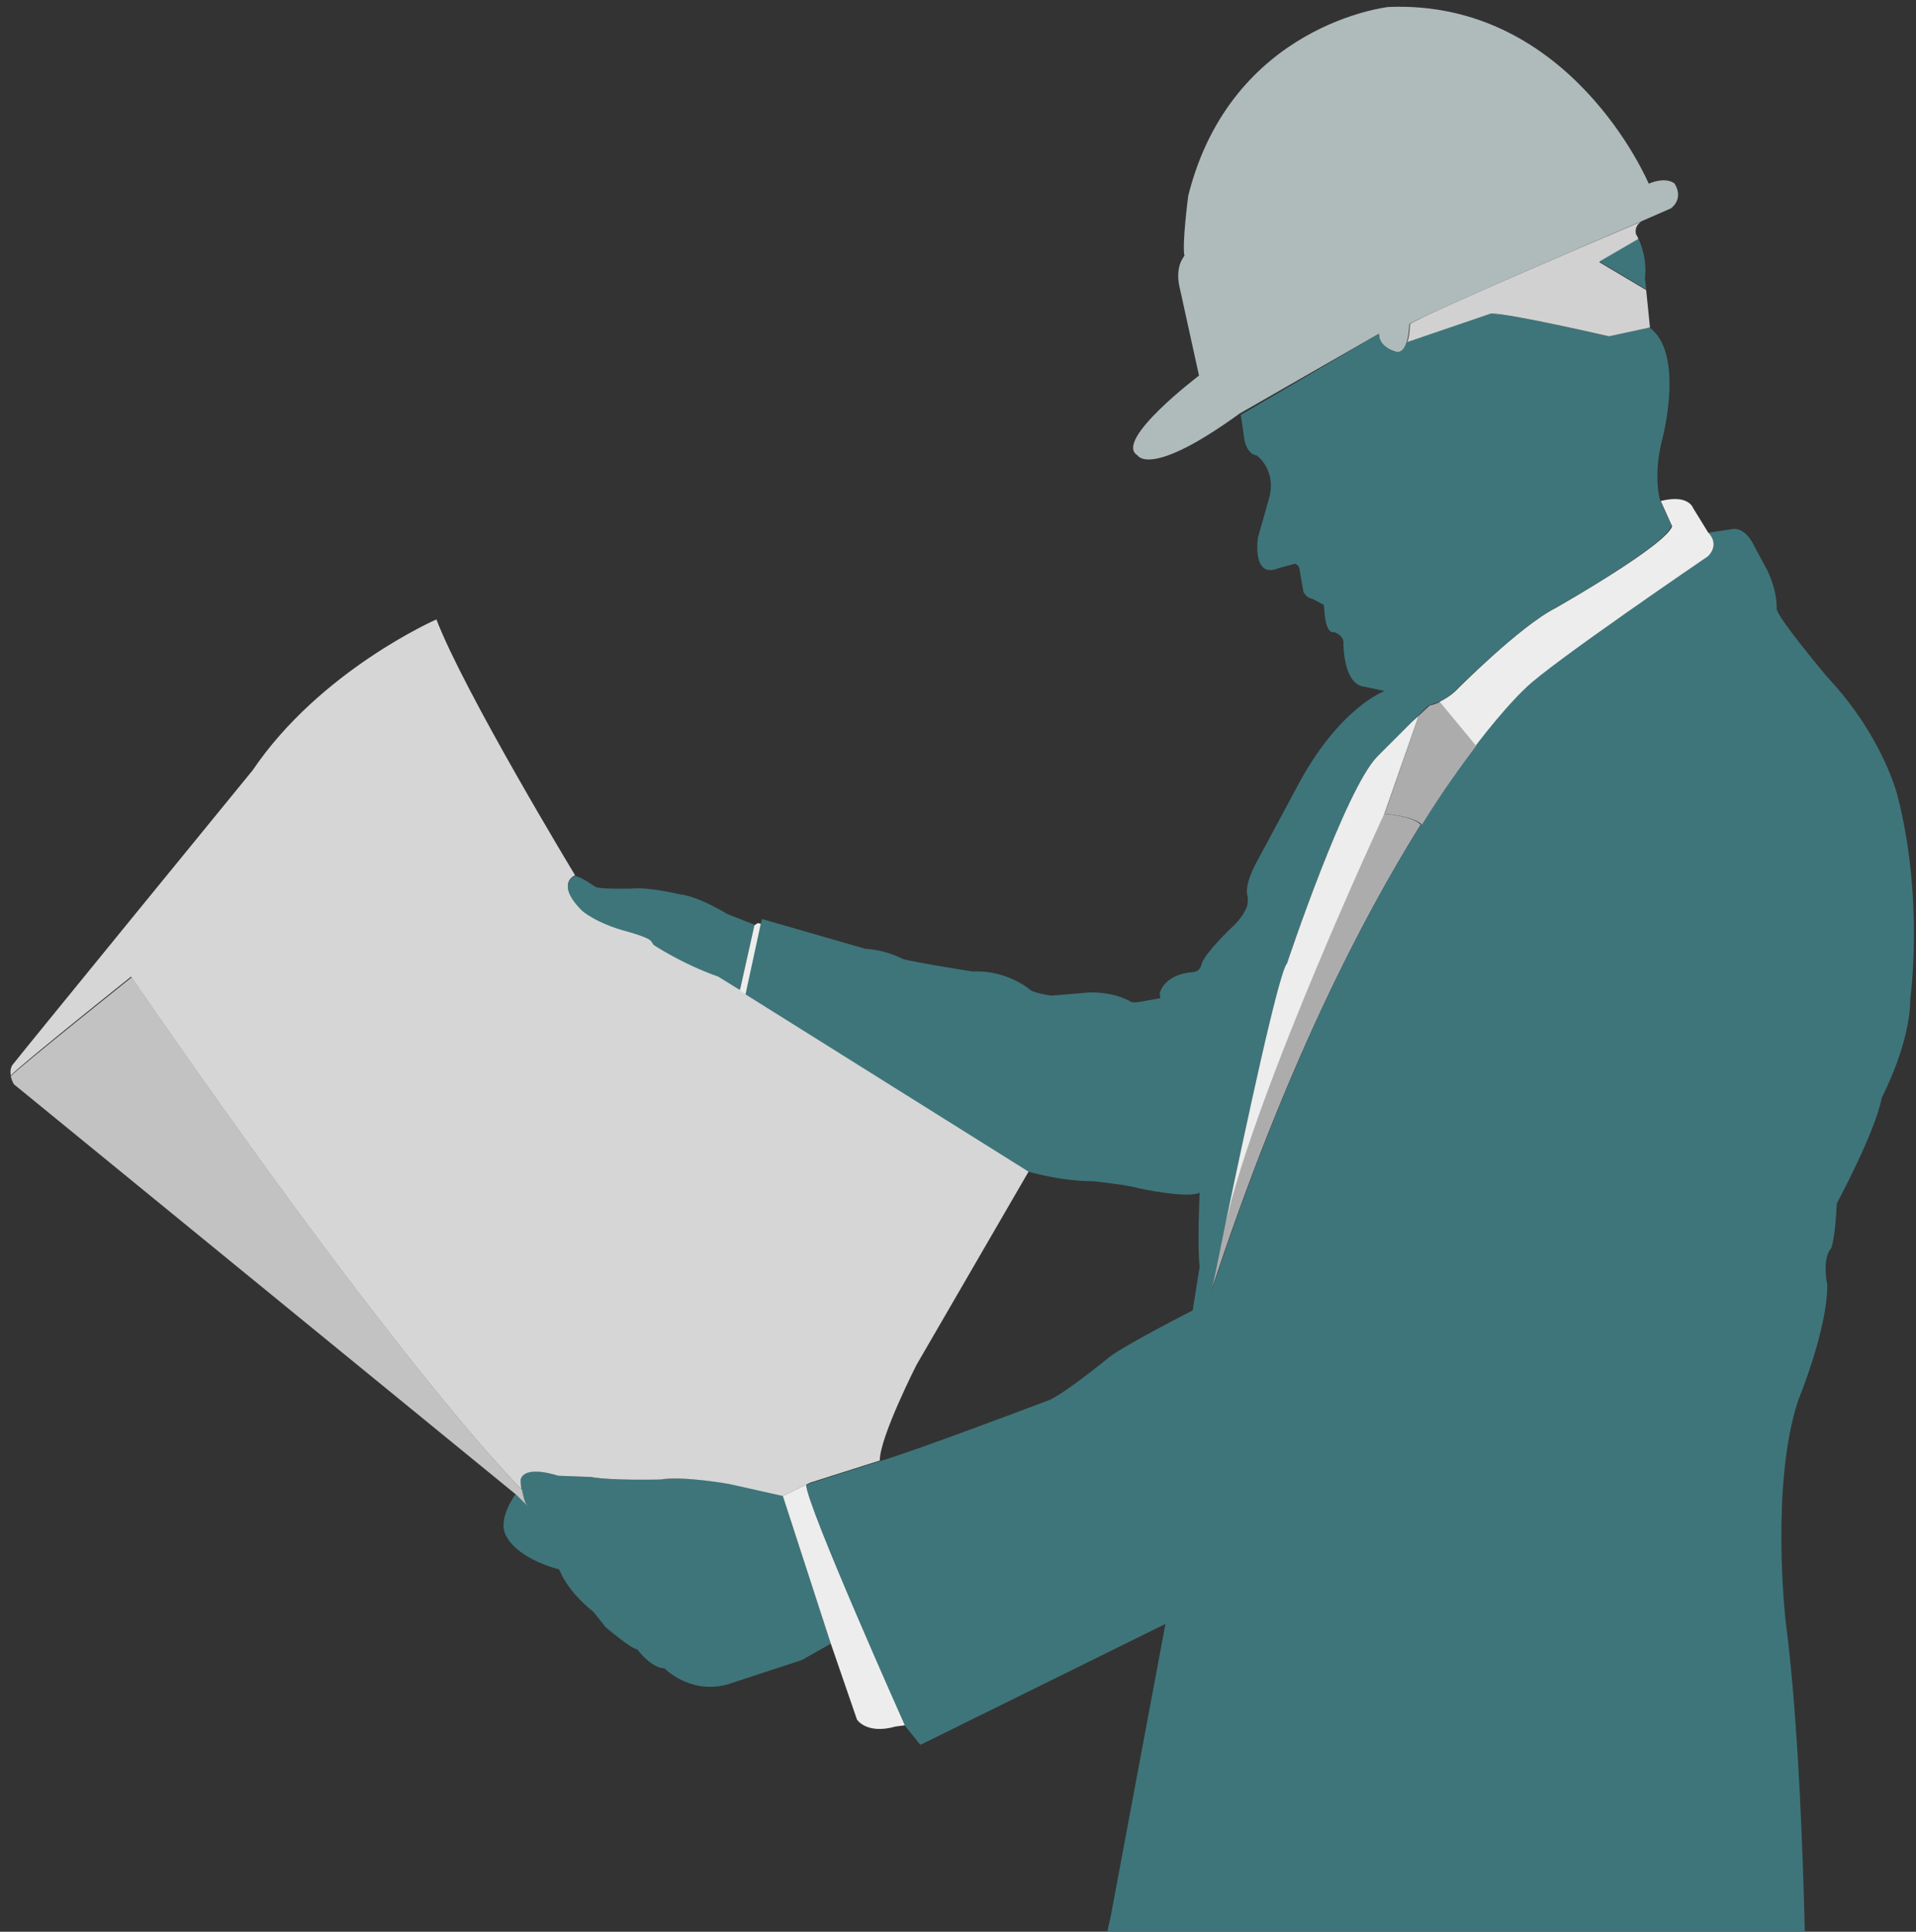 <?xml version="1.0" encoding="utf-8"?>
<!-- Generator: Adobe Illustrator 18.0.0, SVG Export Plug-In . SVG Version: 6.00 Build 0)  -->
<!DOCTYPE svg PUBLIC "-//W3C//DTD SVG 1.1//EN" "http://www.w3.org/Graphics/SVG/1.1/DTD/svg11.dtd">
<svg version="1.1" id="Layer_3" xmlns="http://www.w3.org/2000/svg" xmlns:xlink="http://www.w3.org/1999/xlink" x="0px" y="0px"
	 viewBox="0 0 302.5 305" enable-background="new 0 0 302.5 305" xml:space="preserve">
<rect x="0" y="0" width="302.5" height="305" fill="#333333" stroke="none"/>
<g>
	<defs>
		<rect id="SVGID_1_" x="-38.5" y="-64" width="454" height="369"/>
	</defs>
	<clipPath id="SVGID_2_">
		<use xlink:href="#SVGID_1_"  overflow="visible"/>
	</clipPath>
	<g clip-path="url(#SVGID_2_)">
		<path fill="#3E757A" d="M104.3,233.6c0,0-7.6,0.2-11-0.4l-5.2-0.2c0,0-5.2-1.9-5.9,0.6c0,0,0,0.7,0.1,1.5c0.1,1,0.4,2.2,1,2.7
			l-1.9-1.9c0,0-3.2,4.3-1.3,6.9c0,0,1.5,3.2,8.2,5c0,0,1.1,3.3,5.4,6.7l1.9,2.4c0,0,4.1,3.5,5,3.5c0,0,2.2,3,4.3,3
			c0,0,3.9,4.1,9.8,2.6l11.9-3.9l4.6-2.6l-7.6-23.4l-8.5-1.9C115.1,234.3,107.9,233,104.3,233.6z"/>
		<path fill="#C2C2C2" d="M81.5,236l1.9,1.9c-0.6-0.5-0.8-1.8-1-2.7c0,0-17.6-17-61.6-80.9c0,0-16.8,13.4-19.1,15.6
			c0.1,0.4,0.2,0.8,0.5,1.3L81.5,236z"/>
		<path fill="#D6D6D6" d="M20.7,154.2c44,63.9,61.6,80.9,61.6,80.9c-0.1-0.8-0.1-1.5-0.1-1.5c0.7-2.4,5.9-0.6,5.9-0.6l5.2,0.2
			c3.3,0.6,11,0.4,11,0.4c3.5-0.6,10.8,0.7,10.8,0.7l8.5,1.9l3.7-1.8l0.6-0.3l11-3.5c0-3.7,5.8-15.1,5.8-15.1l17.8-30.7l-44.7-28
			l-1-0.6l-3.4-2.1c-5.8-2-10.2-5-10.2-5s0,0-0.4-0.6c-0.4-0.6-3.7-1.5-3.7-1.5c-5-1.3-7.2-3.3-7.2-3.3c-4.3-4.3-1.1-5.5-1.1-5.5
			s-17.5-28.9-21.9-40.4c0,0-18.3,8-29,23.8c0,0-35.7,43.7-37.9,46.5c0,0-0.5,0.6-0.3,1.7C3.9,167.6,20.7,154.2,20.7,154.2z"/>
		<path fill="#3E757A" d="M90.8,138.3c0,0-3.2,1.2,1.1,5.5c0,0,2.2,2,7.2,3.3c0,0,3.3,0.9,3.7,1.5c0.4,0.6,0.4,0.6,0.4,0.6
			s4.5,3,10.2,5l3.4,2.1l2.3-10.3l-4.3-1.7c0,0-4.5-2.8-7.5-3.1c0,0-4.9-1.2-7.7-0.9c0,0-4.3,0.1-5.4-0.2
			C94.1,140.2,92,138.5,90.8,138.3z"/>
		<path fill="#EDEDED" d="M119.1,146.1l-2.3,10.3l1,0.6l2.4-11.1c0,0-0.6-0.3-0.8,0C119.1,146.1,119.1,146.1,119.1,146.1z"/>
		<path fill="#EDEDED" d="M123.6,236.2l7.6,23.4l4.1,11.9c0,0,1.5,2.4,6.1,1.1l1.5-0.2c0,0-15.6-34.9-15.6-38L123.6,236.2z"/>
		<path fill="#ADACAD" d="M218.5,128.5c0,0-20,42.9-25.1,64.7c-1.2,5.9-2.1,10.2-2.2,10.7c11.6-35.3,23.8-58.8,33.1-73.7
			C223,128.8,218.5,128.5,218.5,128.5z"/>
		<path fill="#AEBBBA" d="M217.7,52.7c0,2.3,2.9,2.9,2.9,2.9c0.8,0,1.2-0.7,1.5-1.6c0.4-1.3,0.4-2.8,0.4-2.8
			c1-1,36.5-16.2,36.5-16.2l4.8-2.1c0,0,2.1-1.4,0.6-3.9c0,0-1.2-1.2-4.1,0c0,0-12.2-29.1-41.1-27.9c0,0-24.8,2.7-31.6,29.8
			c0,0-1,7.6-0.6,9.5c0,0-1.5,1.6-0.8,4.8l3.1,14.1c0,0-13.6,10.3-9.7,12.6c0,0,1.9,3.7,16.1-6.6L217.7,52.7z"/>
		<path fill="#3E757A" d="M240.9,108.5c0,0-3,2.7-7.9,9.1c-2.4,3.2-5.4,7.3-8.6,12.5c-9.4,14.9-21.5,38.4-33.1,73.7
			c0.1-0.4,1-4.7,2.2-10.7c3.1-14.7,8.4-39.7,9.7-41c0,0,9.2-27.6,14.3-32.7l5.4-5.4l1-1l1.6-1.6c0,0,0.7-0.2,1.7-0.6
			c0.8-0.4,1.7-0.9,2.6-1.8c0,0,10.1-10.1,15.7-13c0,0,17.4-9.8,18.4-13l-1.8-4c0,0-1.2-3.9,0.4-9.9c0,0,3.5-13.4-2.1-17.4l-6.5,1.4
			c0,0-15.5-3.6-18.6-3.6L222.1,54c-0.3,0.9-0.7,1.6-1.5,1.6c0,0-2.9-0.6-2.9-2.9l-21.8,12.8l0.6,4.1c0,0,0.4,2.1,1.9,2.3
			c0,0,3.3,2.3,1.9,7l-1.7,6c0,0-1,6.6,3.3,4.8l2.6-0.7c0,0,0.7,0.3,0.7,1.1l0.6,3.4c0,0,0.6,1,1.3,1l1.9,1l0.2,2
			c0,0,0.3,2.6,1.4,2.3c0,0,1.7,0.5,1.5,1.9c0,0,0,6.3,3.2,6.7l3.3,0.7c0,0-7.2,2.6-13.8,15.1l-6.5,12.1c0,0-2,3.6-1.3,5.3
			c0,0,0.1,1.5-0.4,2.1c0,0-0.5,1.3-2.3,2.9c0,0-4,3.8-4.6,5.6c0,0-0.1,1.2-1.4,1.3c0,0-4.2,0.1-5.2,3.3l0.1,0.8l-2.8,0.5
			c0,0-1.4,0.3-1.8,0.1c0,0-2.4-1.6-6.6-1.5l-6,0.5c0,0-2.2-0.3-3.2-0.8c0,0-3.7-3.3-9.2-3c0,0-9.5-1.5-11.1-2c0,0-2.5-1.4-5.9-1.6
			l-16.3-4.7l-0.2,0.8l-2.4,11.1l44.7,28c0,0,5,1.5,10.2,1.5c0,0,5.6,0.6,7.1,1.1c0,0,7.8,1.7,9.7,0.7c0,0-0.4,8.4,0,11.7l-1.1,6.9
			c0,0-10.6,5.4-13.2,7.4c0,0-6.3,5.2-9.3,6.7c0,0-21.6,8.2-26.9,9.7l-11,3.5l-0.6,0.3c0,3.1,15.6,38,15.6,38l2.4,3l38.7-19.1
			l-8.7,46.5c0,0-2.4,8.2,2,7.8l3.7-2.4l-3.9,12.8c0,0-1.5,3.5-2.2,4.8c0,0-1.5,3.5-1.5,5.6c0,0-1.1,5.8-0.7,8.5c0,0-1.7,6.9-2,12.1
			c0,0-3.3,12.3-3.5,16.2c0,0-4.6,10.8-4.3,15.4c0,0,1.7,7.6,2.6,12.8c0,0,3.3,36.6,3.3,39.6c0,0,3.3,29.7,3,32.3
			c0,0,1.1,2.2-0.7,2.8c0,0-6.1,6.1-6.5,7.2c0,0-2.8,6.9-3,7.8c0,0-15.2,6.7-19.9,7.4c0,0-8,1.7-8.2,6.1c0,0-2.8,6.5,1.5,8
			c0,0,18,8.2,37.7-2.6c0,0,5-3,8.2-3.2l8.2-0.7l1.1,2l16.7-3.3c0,0,3.9-2.6,2.2-7.8l-0.7-5.4c0,0,1.9-22.3,2.8-28.6
			c0,0,1.7-41.1,2-44.4c0,0,6.3-21,7.2-26.6c0,0,2.4-9.8,2.4-13.6c0,0,2,7.4,3,9.7c0,0,1.5,2,2.2,5.4c0,0,10,74.1,8,84.2
			c0,0-1.7,5.9-2.4,7.4c0,0-2.4,5.2-1.5,7.6c0.9,2.3,0.6,0.9,0.6,0.8c0.2,0.2,4.8,5.3,5.2,8.5c0,0-1.1,7.8,0.2,8.2
			c0,0-4.8,9.3-6.7,13c0,0-4.8,11.2-5.6,13.8c0,0-1.9,6.3,3.9,7.8c0,0,8.4,2.8,12.8,0.2c0,0,12.5-7.8,15.4-12.8
			c0,0,4.5-5.2,6.3-11.9c0,0,1.7-7.2,2.2-8.2c0,0,6.3-1.3,6.1-8.4L271,482c0,0-0.2-6.5,1.3-7.6c0,0,2.2-0.6,0.9-4.1
			c0,0-1.3-4.6,0.4-8c0,0,3.5-49.8,2-64.3c0,0-1.1-5.2-3-7.8c0,0-1.1-1.3,0-7.4l1.3-12.4c0,0,2.8-7.6,0.4-16c0,0-1.5-11.3-0.9-13.9
			c0,0,4.1-4.8,4.6-7.4c0,0,2.6-1.7,3.5-3l2.6-1.9c0,0,0.9-0.4,1.1-4.6c0,0,0-42.7-3.3-67.8c0,0-2.4-21.4,2-34.7
			c0,0,4.6-11.1,4.6-18.2c0,0-0.9-4.1,0.6-5.8c0,0,0.6-1.1,0.9-7.1c0,0,6.1-11.3,7.1-16.7c0,0,4.5-8.5,4.5-15.6c0,0,2.2-15.6-2-32
			c0,0-2.2-9.3-11.1-18.8c0,0-8-9.5-8-10.8c0,0,0.2-2.6-1.5-6.1l-2.2-4.1c0,0-1.1-2.4-3-2.4l-4.1,0.6c0,0,1.9,1.8,0,3.7
			C269.7,87.7,244.7,104.7,240.9,108.5z"/>
		<path fill="#D1D1D1" d="M259.1,35c0,0-35.5,15.1-36.5,16.2c0,0,0,1.6-0.4,2.8l13.2-4.5c3.1,0,18.6,3.6,18.6,3.6l6.5-1.4l-0.6-5.9
			l-7.4-4.4l6.2-3.6c-0.1-0.3-0.2-0.5-0.4-0.8C258.3,37,257.9,35.8,259.1,35z"/>
		<path fill="#EDEDED" d="M222.9,114l-5.4,5.4c-5.1,5.1-14.3,32.7-14.3,32.7c-1.3,1.3-6.6,26.2-9.7,41c5.1-21.8,25.1-64.7,25.1-64.7
			L224,113L222.9,114z"/>
		<path fill="#ADACAD" d="M224,113l-5.4,15.5c0,0,4.5,0.3,5.9,1.7c3.2-5.2,6.2-9.3,8.6-12.5l-5.7-6.9c-1,0.5-1.7,0.6-1.7,0.6
			L224,113z"/>
		<path fill="#EDEDED" d="M245.6,96c-5.7,2.9-15.7,13-15.7,13c-0.8,0.8-1.8,1.4-2.6,1.8l5.7,6.9c4.9-6.4,7.9-9.1,7.9-9.1
			c3.8-3.8,28.8-20.8,28.8-20.8c1.9-2,0-3.7,0-3.7l-2.4-3.9c0,0-0.7-2.2-5.1-1.1l1.8,4C262.9,86.2,245.6,96,245.6,96z"/>
		<path fill="#3E757A" d="M252.5,41.3l7.4,4.4l-0.2-1.8c0,0,0.5-2.8-1-6.2L252.5,41.3z"/>
	</g>
	<g clip-path="url(#SVGID_2_)">
		<path fill="none" d="M131.3,259.6l4.1,11.9c0,0,1.5,2.4,6.1,1.1l1.5-0.2"/>
		<path fill="none" d="M120.1,145.8c0,0-0.6-0.3-0.8,0c-0.3,0.2-0.3,0.2-0.3,0.2"/>
		<path fill="none" d="M269.7,84l-2.4-3.9c0,0-0.7-2.2-5.1-1.1"/>
		<line fill="none" x1="227.3" y1="110.8" x2="233" y2="117.6"/>
		<line fill="none" x1="117.7" y1="156.9" x2="116.8" y2="156.3"/>
		<line fill="none" x1="123.6" y1="236.2" x2="127.3" y2="234.4"/>
		<line fill="none" x1="116.8" y1="156.3" x2="119.1" y2="146.1"/>
		<line fill="none" x1="131.3" y1="259.6" x2="123.6" y2="236.2"/>
		<path fill="none" d="M269.7,84c0,0,1.9,1.8,0,3.7c0,0-25,17-28.8,20.8c0,0-3,2.7-7.9,9.1"/>
		<path fill="none" d="M127.3,234.4c0,3.1,15.6,38,15.6,38"/>
		<line fill="none" x1="120.1" y1="145.8" x2="117.7" y2="156.9"/>
		<path fill="none" d="M227.3,110.8c0.8-0.4,1.7-0.9,2.6-1.8c0,0,10.1-10.1,15.7-13c0,0,17.4-9.8,18.4-13l-1.8-4"/>
	</g>
</g>
</svg>
